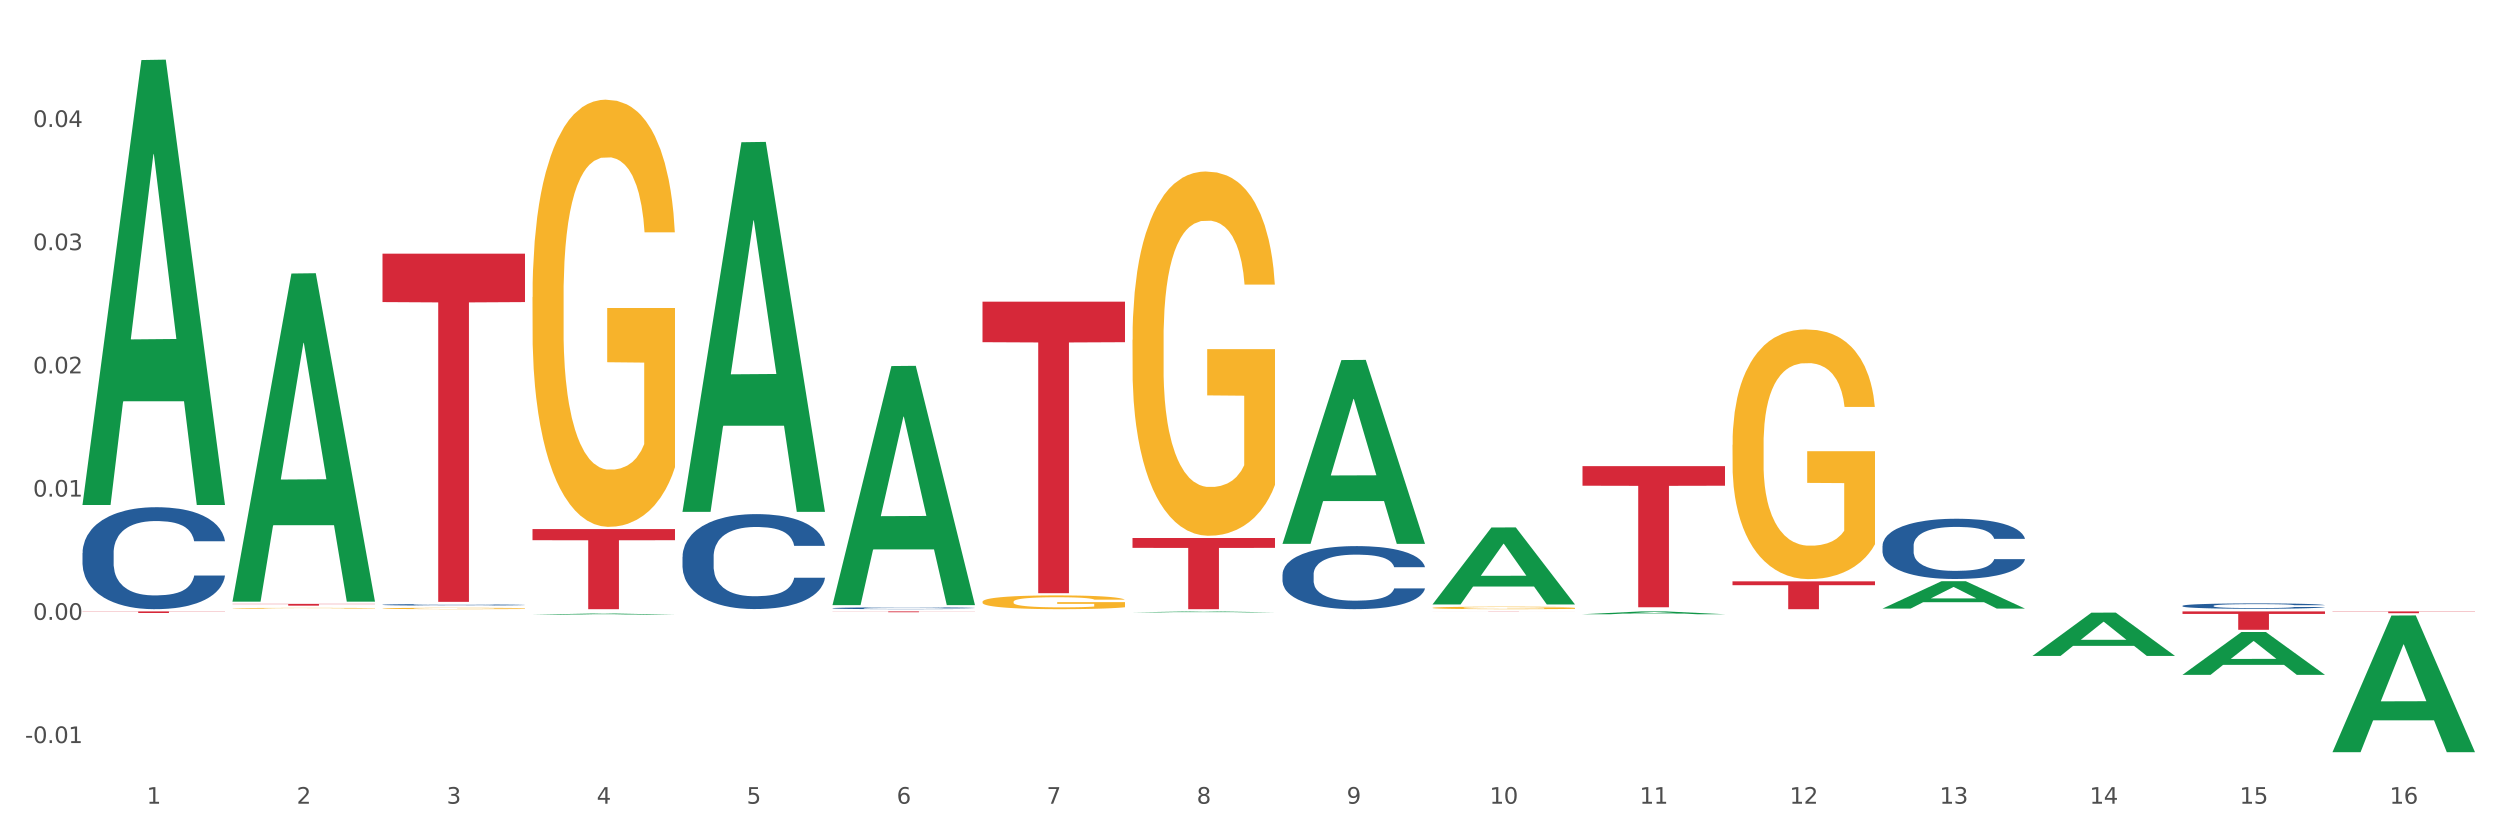 <?xml version="1.0" encoding="utf-8" standalone="no"?>
<!DOCTYPE svg PUBLIC "-//W3C//DTD SVG 1.1//EN"
  "http://www.w3.org/Graphics/SVG/1.1/DTD/svg11.dtd">
<svg xmlns:xlink="http://www.w3.org/1999/xlink" width="1080pt" height="360pt" viewBox="0 0 1080 360" xmlns="http://www.w3.org/2000/svg" version="1.1">
 <rect x="0" y="0" width="1080" height="360" fill="#333333" stroke="none"/>
 <defs>
  <style type="text/css">*{stroke-linejoin: round; stroke-linecap: butt}</style>
 </defs>
 <g id="figure_1">
  <g id="patch_1">
   <path d="M 0 360 
L 1080 360 
L 1080 0 
L 0 0 
z
" style="fill: #ffffff; stroke: #ffffff; stroke-linejoin: miter"/>
  </g>
  <g id="axes_1">
   <g id="matplotlib.axis_1">
    <g id="xtick_1">
     <g id="text_1">
      <!-- 1 -->
      <g style="fill: #4d4d4d" transform="translate(63.365 347.204) scale(0.096 -0.096)">
       <defs>
        <path id="DejaVuSans-31" d="M 794 531 
L 1825 531 
L 1825 4091 
L 703 3866 
L 703 4441 
L 1819 4666 
L 2450 4666 
L 2450 531 
L 3481 531 
L 3481 0 
L 794 0 
L 794 531 
z
" transform="scale(0.016)"/>
       </defs>
       <use xlink:href="#DejaVuSans-31"/>
      </g>
     </g>
    </g>
    <g id="xtick_2">
     <g id="text_2">
      <!-- 2 -->
      <g style="fill: #4d4d4d" transform="translate(128.165 347.204) scale(0.096 -0.096)">
       <defs>
        <path id="DejaVuSans-32" d="M 1228 531 
L 3431 531 
L 3431 0 
L 469 0 
L 469 531 
Q 828 903 1448 1529 
Q 2069 2156 2228 2338 
Q 2531 2678 2651 2914 
Q 2772 3150 2772 3378 
Q 2772 3750 2511 3984 
Q 2250 4219 1831 4219 
Q 1534 4219 1204 4116 
Q 875 4013 500 3803 
L 500 4441 
Q 881 4594 1212 4672 
Q 1544 4750 1819 4750 
Q 2544 4750 2975 4387 
Q 3406 4025 3406 3419 
Q 3406 3131 3298 2873 
Q 3191 2616 2906 2266 
Q 2828 2175 2409 1742 
Q 1991 1309 1228 531 
z
" transform="scale(0.016)"/>
       </defs>
       <use xlink:href="#DejaVuSans-32"/>
      </g>
     </g>
    </g>
    <g id="xtick_3">
     <g id="text_3">
      <!-- 3 -->
      <g style="fill: #4d4d4d" transform="translate(192.965 347.204) scale(0.096 -0.096)">
       <defs>
        <path id="DejaVuSans-33" d="M 2597 2516 
Q 3050 2419 3304 2112 
Q 3559 1806 3559 1356 
Q 3559 666 3084 287 
Q 2609 -91 1734 -91 
Q 1441 -91 1130 -33 
Q 819 25 488 141 
L 488 750 
Q 750 597 1062 519 
Q 1375 441 1716 441 
Q 2309 441 2620 675 
Q 2931 909 2931 1356 
Q 2931 1769 2642 2001 
Q 2353 2234 1838 2234 
L 1294 2234 
L 1294 2753 
L 1863 2753 
Q 2328 2753 2575 2939 
Q 2822 3125 2822 3475 
Q 2822 3834 2567 4026 
Q 2313 4219 1838 4219 
Q 1578 4219 1281 4162 
Q 984 4106 628 3988 
L 628 4550 
Q 988 4650 1302 4700 
Q 1616 4750 1894 4750 
Q 2613 4750 3031 4423 
Q 3450 4097 3450 3541 
Q 3450 3153 3228 2886 
Q 3006 2619 2597 2516 
z
" transform="scale(0.016)"/>
       </defs>
       <use xlink:href="#DejaVuSans-33"/>
      </g>
     </g>
    </g>
    <g id="xtick_4">
     <g id="text_4">
      <!-- 4 -->
      <g style="fill: #4d4d4d" transform="translate(257.765 347.204) scale(0.096 -0.096)">
       <defs>
        <path id="DejaVuSans-34" d="M 2419 4116 
L 825 1625 
L 2419 1625 
L 2419 4116 
z
M 2253 4666 
L 3047 4666 
L 3047 1625 
L 3713 1625 
L 3713 1100 
L 3047 1100 
L 3047 0 
L 2419 0 
L 2419 1100 
L 313 1100 
L 313 1709 
L 2253 4666 
z
" transform="scale(0.016)"/>
       </defs>
       <use xlink:href="#DejaVuSans-34"/>
      </g>
     </g>
    </g>
    <g id="xtick_5">
     <g id="text_5">
      <!-- 5 -->
      <g style="fill: #4d4d4d" transform="translate(322.565 347.204) scale(0.096 -0.096)">
       <defs>
        <path id="DejaVuSans-35" d="M 691 4666 
L 3169 4666 
L 3169 4134 
L 1269 4134 
L 1269 2991 
Q 1406 3038 1543 3061 
Q 1681 3084 1819 3084 
Q 2600 3084 3056 2656 
Q 3513 2228 3513 1497 
Q 3513 744 3044 326 
Q 2575 -91 1722 -91 
Q 1428 -91 1123 -41 
Q 819 9 494 109 
L 494 744 
Q 775 591 1075 516 
Q 1375 441 1709 441 
Q 2250 441 2565 725 
Q 2881 1009 2881 1497 
Q 2881 1984 2565 2268 
Q 2250 2553 1709 2553 
Q 1456 2553 1204 2497 
Q 953 2441 691 2322 
L 691 4666 
z
" transform="scale(0.016)"/>
       </defs>
       <use xlink:href="#DejaVuSans-35"/>
      </g>
     </g>
    </g>
    <g id="xtick_6">
     <g id="text_6">
      <!-- 6 -->
      <g style="fill: #4d4d4d" transform="translate(387.365 347.204) scale(0.096 -0.096)">
       <defs>
        <path id="DejaVuSans-36" d="M 2113 2584 
Q 1688 2584 1439 2293 
Q 1191 2003 1191 1497 
Q 1191 994 1439 701 
Q 1688 409 2113 409 
Q 2538 409 2786 701 
Q 3034 994 3034 1497 
Q 3034 2003 2786 2293 
Q 2538 2584 2113 2584 
z
M 3366 4563 
L 3366 3988 
Q 3128 4100 2886 4159 
Q 2644 4219 2406 4219 
Q 1781 4219 1451 3797 
Q 1122 3375 1075 2522 
Q 1259 2794 1537 2939 
Q 1816 3084 2150 3084 
Q 2853 3084 3261 2657 
Q 3669 2231 3669 1497 
Q 3669 778 3244 343 
Q 2819 -91 2113 -91 
Q 1303 -91 875 529 
Q 447 1150 447 2328 
Q 447 3434 972 4092 
Q 1497 4750 2381 4750 
Q 2619 4750 2861 4703 
Q 3103 4656 3366 4563 
z
" transform="scale(0.016)"/>
       </defs>
       <use xlink:href="#DejaVuSans-36"/>
      </g>
     </g>
    </g>
    <g id="xtick_7">
     <g id="text_7">
      <!-- 7 -->
      <g style="fill: #4d4d4d" transform="translate(452.165 347.204) scale(0.096 -0.096)">
       <defs>
        <path id="DejaVuSans-37" d="M 525 4666 
L 3525 4666 
L 3525 4397 
L 1831 0 
L 1172 0 
L 2766 4134 
L 525 4134 
L 525 4666 
z
" transform="scale(0.016)"/>
       </defs>
       <use xlink:href="#DejaVuSans-37"/>
      </g>
     </g>
    </g>
    <g id="xtick_8">
     <g id="text_8">
      <!-- 8 -->
      <g style="fill: #4d4d4d" transform="translate(516.965 347.204) scale(0.096 -0.096)">
       <defs>
        <path id="DejaVuSans-38" d="M 2034 2216 
Q 1584 2216 1326 1975 
Q 1069 1734 1069 1313 
Q 1069 891 1326 650 
Q 1584 409 2034 409 
Q 2484 409 2743 651 
Q 3003 894 3003 1313 
Q 3003 1734 2745 1975 
Q 2488 2216 2034 2216 
z
M 1403 2484 
Q 997 2584 770 2862 
Q 544 3141 544 3541 
Q 544 4100 942 4425 
Q 1341 4750 2034 4750 
Q 2731 4750 3128 4425 
Q 3525 4100 3525 3541 
Q 3525 3141 3298 2862 
Q 3072 2584 2669 2484 
Q 3125 2378 3379 2068 
Q 3634 1759 3634 1313 
Q 3634 634 3220 271 
Q 2806 -91 2034 -91 
Q 1263 -91 848 271 
Q 434 634 434 1313 
Q 434 1759 690 2068 
Q 947 2378 1403 2484 
z
M 1172 3481 
Q 1172 3119 1398 2916 
Q 1625 2713 2034 2713 
Q 2441 2713 2670 2916 
Q 2900 3119 2900 3481 
Q 2900 3844 2670 4047 
Q 2441 4250 2034 4250 
Q 1625 4250 1398 4047 
Q 1172 3844 1172 3481 
z
" transform="scale(0.016)"/>
       </defs>
       <use xlink:href="#DejaVuSans-38"/>
      </g>
     </g>
    </g>
    <g id="xtick_9">
     <g id="text_9">
      <!-- 9 -->
      <g style="fill: #4d4d4d" transform="translate(581.765 347.204) scale(0.096 -0.096)">
       <defs>
        <path id="DejaVuSans-39" d="M 703 97 
L 703 672 
Q 941 559 1184 500 
Q 1428 441 1663 441 
Q 2288 441 2617 861 
Q 2947 1281 2994 2138 
Q 2813 1869 2534 1725 
Q 2256 1581 1919 1581 
Q 1219 1581 811 2004 
Q 403 2428 403 3163 
Q 403 3881 828 4315 
Q 1253 4750 1959 4750 
Q 2769 4750 3195 4129 
Q 3622 3509 3622 2328 
Q 3622 1225 3098 567 
Q 2575 -91 1691 -91 
Q 1453 -91 1209 -44 
Q 966 3 703 97 
z
M 1959 2075 
Q 2384 2075 2632 2365 
Q 2881 2656 2881 3163 
Q 2881 3666 2632 3958 
Q 2384 4250 1959 4250 
Q 1534 4250 1286 3958 
Q 1038 3666 1038 3163 
Q 1038 2656 1286 2365 
Q 1534 2075 1959 2075 
z
" transform="scale(0.016)"/>
       </defs>
       <use xlink:href="#DejaVuSans-39"/>
      </g>
     </g>
    </g>
    <g id="xtick_10">
     <g id="text_10">
      <!-- 10 -->
      <g style="fill: #4d4d4d" transform="translate(643.511 347.204) scale(0.096 -0.096)">
       <defs>
        <path id="DejaVuSans-30" d="M 2034 4250 
Q 1547 4250 1301 3770 
Q 1056 3291 1056 2328 
Q 1056 1369 1301 889 
Q 1547 409 2034 409 
Q 2525 409 2770 889 
Q 3016 1369 3016 2328 
Q 3016 3291 2770 3770 
Q 2525 4250 2034 4250 
z
M 2034 4750 
Q 2819 4750 3233 4129 
Q 3647 3509 3647 2328 
Q 3647 1150 3233 529 
Q 2819 -91 2034 -91 
Q 1250 -91 836 529 
Q 422 1150 422 2328 
Q 422 3509 836 4129 
Q 1250 4750 2034 4750 
z
" transform="scale(0.016)"/>
       </defs>
       <use xlink:href="#DejaVuSans-31"/>
       <use xlink:href="#DejaVuSans-30" transform="translate(63.623 0)"/>
      </g>
     </g>
    </g>
    <g id="xtick_11">
     <g id="text_11">
      <!-- 11 -->
      <g style="fill: #4d4d4d" transform="translate(708.311 347.204) scale(0.096 -0.096)">
       <use xlink:href="#DejaVuSans-31"/>
       <use xlink:href="#DejaVuSans-31" transform="translate(63.623 0)"/>
      </g>
     </g>
    </g>
    <g id="xtick_12">
     <g id="text_12">
      <!-- 12 -->
      <g style="fill: #4d4d4d" transform="translate(773.112 347.204) scale(0.096 -0.096)">
       <use xlink:href="#DejaVuSans-31"/>
       <use xlink:href="#DejaVuSans-32" transform="translate(63.623 0)"/>
      </g>
     </g>
    </g>
    <g id="xtick_13">
     <g id="text_13">
      <!-- 13 -->
      <g style="fill: #4d4d4d" transform="translate(837.912 347.204) scale(0.096 -0.096)">
       <use xlink:href="#DejaVuSans-31"/>
       <use xlink:href="#DejaVuSans-33" transform="translate(63.623 0)"/>
      </g>
     </g>
    </g>
    <g id="xtick_14">
     <g id="text_14">
      <!-- 14 -->
      <g style="fill: #4d4d4d" transform="translate(902.712 347.204) scale(0.096 -0.096)">
       <use xlink:href="#DejaVuSans-31"/>
       <use xlink:href="#DejaVuSans-34" transform="translate(63.623 0)"/>
      </g>
     </g>
    </g>
    <g id="xtick_15">
     <g id="text_15">
      <!-- 15 -->
      <g style="fill: #4d4d4d" transform="translate(967.512 347.204) scale(0.096 -0.096)">
       <use xlink:href="#DejaVuSans-31"/>
       <use xlink:href="#DejaVuSans-35" transform="translate(63.623 0)"/>
      </g>
     </g>
    </g>
    <g id="xtick_16">
     <g id="text_16">
      <!-- 16 -->
      <g style="fill: #4d4d4d" transform="translate(1032.312 347.204) scale(0.096 -0.096)">
       <use xlink:href="#DejaVuSans-31"/>
       <use xlink:href="#DejaVuSans-36" transform="translate(63.623 0)"/>
      </g>
     </g>
    </g>
    <g id="xtick_17"/>
    <g id="xtick_18"/>
    <g id="xtick_19"/>
    <g id="xtick_20"/>
    <g id="xtick_21"/>
    <g id="xtick_22"/>
    <g id="xtick_23"/>
    <g id="xtick_24"/>
    <g id="xtick_25"/>
    <g id="xtick_26"/>
    <g id="xtick_27"/>
    <g id="xtick_28"/>
    <g id="xtick_29"/>
    <g id="xtick_30"/>
    <g id="xtick_31"/>
   </g>
   <g id="matplotlib.axis_2">
    <g id="ytick_1">
     <g id="text_17">
      <!-- -0.01 -->
      <g style="fill: #4d4d4d" transform="translate(10.8 320.999) scale(0.096 -0.096)">
       <defs>
        <path id="DejaVuSans-2d" d="M 313 2009 
L 1997 2009 
L 1997 1497 
L 313 1497 
L 313 2009 
z
" transform="scale(0.016)"/>
        <path id="DejaVuSans-2e" d="M 684 794 
L 1344 794 
L 1344 0 
L 684 0 
L 684 794 
z
" transform="scale(0.016)"/>
       </defs>
       <use xlink:href="#DejaVuSans-2d"/>
       <use xlink:href="#DejaVuSans-30" transform="translate(36.084 0)"/>
       <use xlink:href="#DejaVuSans-2e" transform="translate(99.707 0)"/>
       <use xlink:href="#DejaVuSans-30" transform="translate(131.494 0)"/>
       <use xlink:href="#DejaVuSans-31" transform="translate(195.117 0)"/>
      </g>
     </g>
    </g>
    <g id="ytick_2">
     <g id="text_18">
      <!-- 0.00 -->
      <g style="fill: #4d4d4d" transform="translate(14.264 267.769) scale(0.096 -0.096)">
       <use xlink:href="#DejaVuSans-30"/>
       <use xlink:href="#DejaVuSans-2e" transform="translate(63.623 0)"/>
       <use xlink:href="#DejaVuSans-30" transform="translate(95.41 0)"/>
       <use xlink:href="#DejaVuSans-30" transform="translate(159.033 0)"/>
      </g>
     </g>
    </g>
    <g id="ytick_3">
     <g id="text_19">
      <!-- 0.01 -->
      <g style="fill: #4d4d4d" transform="translate(14.264 214.538) scale(0.096 -0.096)">
       <use xlink:href="#DejaVuSans-30"/>
       <use xlink:href="#DejaVuSans-2e" transform="translate(63.623 0)"/>
       <use xlink:href="#DejaVuSans-30" transform="translate(95.41 0)"/>
       <use xlink:href="#DejaVuSans-31" transform="translate(159.033 0)"/>
      </g>
     </g>
    </g>
    <g id="ytick_4">
     <g id="text_20">
      <!-- 0.02 -->
      <g style="fill: #4d4d4d" transform="translate(14.264 161.307) scale(0.096 -0.096)">
       <use xlink:href="#DejaVuSans-30"/>
       <use xlink:href="#DejaVuSans-2e" transform="translate(63.623 0)"/>
       <use xlink:href="#DejaVuSans-30" transform="translate(95.41 0)"/>
       <use xlink:href="#DejaVuSans-32" transform="translate(159.033 0)"/>
      </g>
     </g>
    </g>
    <g id="ytick_5">
     <g id="text_21">
      <!-- 0.03 -->
      <g style="fill: #4d4d4d" transform="translate(14.264 108.077) scale(0.096 -0.096)">
       <use xlink:href="#DejaVuSans-30"/>
       <use xlink:href="#DejaVuSans-2e" transform="translate(63.623 0)"/>
       <use xlink:href="#DejaVuSans-30" transform="translate(95.41 0)"/>
       <use xlink:href="#DejaVuSans-33" transform="translate(159.033 0)"/>
      </g>
     </g>
    </g>
    <g id="ytick_6">
     <g id="text_22">
      <!-- 0.04 -->
      <g style="fill: #4d4d4d" transform="translate(14.264 54.846) scale(0.096 -0.096)">
       <use xlink:href="#DejaVuSans-30"/>
       <use xlink:href="#DejaVuSans-2e" transform="translate(63.623 0)"/>
       <use xlink:href="#DejaVuSans-30" transform="translate(95.41 0)"/>
       <use xlink:href="#DejaVuSans-34" transform="translate(159.033 0)"/>
      </g>
     </g>
    </g>
    <g id="ytick_7"/>
    <g id="ytick_8"/>
    <g id="ytick_9"/>
    <g id="ytick_10"/>
    <g id="ytick_11"/>
    <g id="ytick_12"/>
   </g>
   <g id="PolyCollection_1">
    <path d="M 35.639 217.797 
L 35.702 217.616 
L 61.088 25.94 
L 71.623 25.759 
L 97.199 218.158 
L 85.013 218.158 
L 79.492 173.355 
L 53.281 173.355 
L 53.091 174.078 
L 47.76 218.158 
L 35.639 218.158 
L 35.639 217.797 
L 56.582 146.618 
L 76.192 146.438 
L 66.482 66.768 
L 66.355 66.407 
L 66.228 66.949 
L 56.518 146.438 
L 56.582 146.618 
L 35.639 217.797 
z
" clip-path="url(#p11526da7c0)" style="fill: #109648"/>
    <path d="M 424.439 259.966 
L 424.512 259.961 
L 424.512 259.765 
L 424.657 259.596 
L 425.384 259.189 
L 426.474 258.852 
L 427.274 258.672 
L 428.073 258.525 
L 429.018 258.379 
L 430.181 258.226 
L 432.289 258.004 
L 433.597 257.889 
L 435.196 257.77 
L 438.103 257.596 
L 440.211 257.498 
L 442.391 257.416 
L 445.952 257.319 
L 448.278 257.275 
L 450.749 257.243 
L 453.729 257.221 
L 455.982 257.215 
L 460.925 257.232 
L 465.14 257.281 
L 467.175 257.319 
L 469.791 257.384 
L 471.172 257.427 
L 473.425 257.514 
L 475.751 257.628 
L 477.35 257.726 
L 479.749 257.911 
L 481.566 258.096 
L 483.237 258.324 
L 484.109 258.482 
L 484.764 258.629 
L 485.345 258.797 
L 485.926 259.064 
L 472.844 259.064 
L 472.335 258.873 
L 471.536 258.694 
L 470.373 258.52 
L 469.355 258.411 
L 467.611 258.275 
L 466.012 258.188 
L 464.34 258.123 
L 462.305 258.069 
L 460.706 258.042 
L 458.453 258.02 
L 454.02 258.025 
L 451.04 258.069 
L 449.005 258.123 
L 447.697 258.172 
L 446.534 258.226 
L 445.226 258.303 
L 443.699 258.417 
L 442.609 258.52 
L 441.519 258.651 
L 440.647 258.781 
L 439.847 258.933 
L 439.193 259.096 
L 438.684 259.265 
L 438.248 259.471 
L 437.885 259.814 
L 437.885 260.559 
L 438.03 260.727 
L 438.394 260.95 
L 438.83 261.119 
L 439.557 261.32 
L 440.211 261.456 
L 441.446 261.651 
L 442.827 261.814 
L 443.917 261.918 
L 445.008 262.005 
L 446.897 262.124 
L 449.005 262.222 
L 450.822 262.282 
L 453.293 262.336 
L 454.965 262.358 
L 456.418 262.369 
L 459.98 262.369 
L 462.523 262.353 
L 465.358 262.315 
L 467.538 262.266 
L 469.355 262.206 
L 471.39 262.108 
L 472.699 262.016 
L 472.699 260.879 
L 456.709 260.874 
L 456.709 260.118 
L 485.999 260.118 
L 485.999 262.336 
L 484.764 262.45 
L 483.383 262.554 
L 481.929 262.646 
L 479.749 262.76 
L 477.132 262.869 
L 474.806 262.945 
L 472.335 263.01 
L 469.428 263.07 
L 465.649 263.125 
L 463.323 263.146 
L 460.416 263.163 
L 457 263.168 
L 454.02 263.157 
L 451.113 263.13 
L 448.06 263.081 
L 445.08 263.01 
L 442.827 262.94 
L 440.574 262.853 
L 438.176 262.739 
L 436.286 262.63 
L 434.832 262.532 
L 433.233 262.407 
L 431.489 262.244 
L 430.181 262.097 
L 429.018 261.945 
L 427.782 261.749 
L 426.91 261.581 
L 426.038 261.369 
L 425.529 261.211 
L 424.948 260.966 
L 424.512 260.624 
L 424.439 259.966 
z
" clip-path="url(#p11526da7c0)" style="fill: #f7b32b"/>
    <path d="M 489.239 146.803 
L 489.312 146.659 
L 489.312 141.486 
L 489.457 137.03 
L 490.184 126.251 
L 491.274 117.341 
L 492.074 112.598 
L 492.873 108.717 
L 493.818 104.837 
L 494.981 100.813 
L 497.089 94.92 
L 498.397 91.902 
L 499.996 88.74 
L 502.903 84.141 
L 505.011 81.554 
L 507.191 79.399 
L 510.752 76.812 
L 513.078 75.662 
L 515.549 74.8 
L 518.529 74.225 
L 520.782 74.081 
L 525.725 74.512 
L 529.94 75.806 
L 531.975 76.812 
L 534.592 78.536 
L 535.972 79.686 
L 538.226 81.986 
L 540.551 85.004 
L 542.15 87.591 
L 544.549 92.477 
L 546.366 97.364 
L 548.037 103.4 
L 548.91 107.568 
L 549.564 111.448 
L 550.145 115.903 
L 550.727 122.946 
L 537.644 122.946 
L 537.135 117.915 
L 536.336 113.173 
L 535.173 108.574 
L 534.155 105.699 
L 532.411 102.106 
L 530.812 99.807 
L 529.141 98.082 
L 527.106 96.645 
L 525.507 95.926 
L 523.253 95.351 
L 518.82 95.495 
L 515.84 96.645 
L 513.805 98.082 
L 512.497 99.376 
L 511.334 100.813 
L 510.026 102.825 
L 508.499 105.843 
L 507.409 108.574 
L 506.319 112.023 
L 505.447 115.472 
L 504.647 119.496 
L 503.993 123.808 
L 503.484 128.263 
L 503.048 133.725 
L 502.685 142.779 
L 502.685 162.469 
L 502.83 166.924 
L 503.194 172.816 
L 503.63 177.272 
L 504.357 182.589 
L 505.011 186.182 
L 506.246 191.356 
L 507.627 195.668 
L 508.717 198.399 
L 509.808 200.698 
L 511.697 203.86 
L 513.805 206.447 
L 515.622 208.028 
L 518.093 209.465 
L 519.765 210.04 
L 521.218 210.327 
L 524.78 210.327 
L 527.324 209.896 
L 530.158 208.89 
L 532.338 207.597 
L 534.155 206.016 
L 536.191 203.429 
L 537.499 200.986 
L 537.499 170.948 
L 521.509 170.804 
L 521.509 150.827 
L 550.799 150.827 
L 550.799 209.465 
L 549.564 212.483 
L 548.183 215.214 
L 546.729 217.657 
L 544.549 220.675 
L 541.932 223.55 
L 539.607 225.562 
L 537.135 227.286 
L 534.228 228.867 
L 530.449 230.304 
L 528.123 230.879 
L 525.216 231.31 
L 521.8 231.454 
L 518.82 231.167 
L 515.913 230.448 
L 512.86 229.155 
L 509.88 227.286 
L 507.627 225.418 
L 505.374 223.118 
L 502.976 220.1 
L 501.086 217.226 
L 499.632 214.639 
L 498.033 211.333 
L 496.289 207.022 
L 494.981 203.141 
L 493.818 199.117 
L 492.582 193.943 
L 491.71 189.488 
L 490.838 183.883 
L 490.329 179.715 
L 489.748 173.248 
L 489.312 164.193 
L 489.239 146.803 
z
" clip-path="url(#p11526da7c0)" style="fill: #f7b32b"/>
    <path d="M 618.839 262.585 
L 618.912 262.584 
L 618.912 262.548 
L 619.057 262.517 
L 619.784 262.443 
L 620.874 262.382 
L 621.674 262.349 
L 622.473 262.322 
L 623.418 262.295 
L 624.581 262.268 
L 626.689 262.227 
L 627.997 262.206 
L 629.596 262.185 
L 632.503 262.153 
L 634.611 262.135 
L 636.791 262.12 
L 640.353 262.102 
L 642.678 262.094 
L 645.15 262.088 
L 648.129 262.085 
L 650.383 262.084 
L 655.325 262.087 
L 659.54 262.095 
L 661.575 262.102 
L 664.192 262.114 
L 665.573 262.122 
L 667.826 262.138 
L 670.152 262.159 
L 671.75 262.177 
L 674.149 262.21 
L 675.966 262.244 
L 677.638 262.286 
L 678.51 262.314 
L 679.164 262.341 
L 679.745 262.372 
L 680.327 262.42 
L 667.244 262.42 
L 666.736 262.386 
L 665.936 262.353 
L 664.773 262.321 
L 663.756 262.301 
L 662.011 262.277 
L 660.412 262.261 
L 658.741 262.249 
L 656.706 262.239 
L 655.107 262.234 
L 652.854 262.23 
L 648.42 262.231 
L 645.44 262.239 
L 643.405 262.249 
L 642.097 262.258 
L 640.934 262.268 
L 639.626 262.282 
L 638.1 262.302 
L 637.009 262.321 
L 635.919 262.345 
L 635.047 262.369 
L 634.248 262.397 
L 633.593 262.426 
L 633.085 262.457 
L 632.649 262.495 
L 632.285 262.557 
L 632.285 262.693 
L 632.431 262.723 
L 632.794 262.764 
L 633.23 262.795 
L 633.957 262.831 
L 634.611 262.856 
L 635.847 262.892 
L 637.227 262.921 
L 638.318 262.94 
L 639.408 262.956 
L 641.298 262.978 
L 643.405 262.996 
L 645.222 263.007 
L 647.693 263.017 
L 649.365 263.021 
L 650.819 263.022 
L 654.38 263.022 
L 656.924 263.02 
L 659.758 263.013 
L 661.939 263.004 
L 663.756 262.993 
L 665.791 262.975 
L 667.099 262.958 
L 667.099 262.751 
L 651.109 262.75 
L 651.109 262.612 
L 680.399 262.612 
L 680.399 263.017 
L 679.164 263.037 
L 677.783 263.056 
L 676.329 263.073 
L 674.149 263.094 
L 671.532 263.114 
L 669.207 263.127 
L 666.736 263.139 
L 663.828 263.15 
L 660.049 263.16 
L 657.723 263.164 
L 654.816 263.167 
L 651.4 263.168 
L 648.42 263.166 
L 645.513 263.161 
L 642.46 263.152 
L 639.481 263.139 
L 637.227 263.126 
L 634.974 263.111 
L 632.576 263.09 
L 630.686 263.07 
L 629.233 263.052 
L 627.634 263.029 
L 625.889 263 
L 624.581 262.973 
L 623.418 262.945 
L 622.183 262.91 
L 621.31 262.879 
L 620.438 262.84 
L 619.93 262.812 
L 619.348 262.767 
L 618.912 262.705 
L 618.839 262.585 
z
" clip-path="url(#p11526da7c0)" style="fill: #f7b32b"/>
    <path d="M 748.44 192.154 
L 748.512 192.055 
L 748.512 188.508 
L 748.658 185.454 
L 749.384 178.066 
L 750.475 171.957 
L 751.274 168.706 
L 752.074 166.046 
L 753.018 163.386 
L 754.181 160.628 
L 756.289 156.589 
L 757.597 154.52 
L 759.196 152.352 
L 762.103 149.2 
L 764.211 147.426 
L 766.392 145.949 
L 769.953 144.175 
L 772.279 143.387 
L 774.75 142.796 
L 777.73 142.402 
L 779.983 142.303 
L 784.925 142.599 
L 789.14 143.486 
L 791.175 144.175 
L 793.792 145.358 
L 795.173 146.146 
L 797.426 147.722 
L 799.752 149.791 
L 801.351 151.564 
L 803.749 154.914 
L 805.566 158.263 
L 807.238 162.401 
L 808.11 165.258 
L 808.764 167.918 
L 809.346 170.972 
L 809.927 175.8 
L 796.845 175.8 
L 796.336 172.352 
L 795.536 169.1 
L 794.373 165.948 
L 793.356 163.977 
L 791.612 161.515 
L 790.013 159.938 
L 788.341 158.756 
L 786.306 157.771 
L 784.707 157.278 
L 782.454 156.884 
L 778.02 156.983 
L 775.04 157.771 
L 773.005 158.756 
L 771.697 159.643 
L 770.534 160.628 
L 769.226 162.007 
L 767.7 164.076 
L 766.61 165.948 
L 765.519 168.312 
L 764.647 170.677 
L 763.848 173.435 
L 763.194 176.391 
L 762.685 179.445 
L 762.249 183.189 
L 761.885 189.395 
L 761.885 202.892 
L 762.031 205.946 
L 762.394 209.985 
L 762.83 213.039 
L 763.557 216.685 
L 764.211 219.148 
L 765.447 222.694 
L 766.828 225.65 
L 767.918 227.522 
L 769.008 229.098 
L 770.898 231.265 
L 773.005 233.039 
L 774.822 234.122 
L 777.294 235.108 
L 778.965 235.502 
L 780.419 235.699 
L 783.98 235.699 
L 786.524 235.403 
L 789.358 234.713 
L 791.539 233.827 
L 793.356 232.743 
L 795.391 230.97 
L 796.699 229.295 
L 796.699 208.705 
L 780.71 208.606 
L 780.71 194.912 
L 810 194.912 
L 810 235.108 
L 808.764 237.176 
L 807.383 239.048 
L 805.93 240.723 
L 803.749 242.792 
L 801.133 244.762 
L 798.807 246.142 
L 796.336 247.324 
L 793.429 248.407 
L 789.649 249.393 
L 787.323 249.787 
L 784.416 250.082 
L 781 250.181 
L 778.02 249.984 
L 775.113 249.491 
L 772.061 248.605 
L 769.081 247.324 
L 766.828 246.043 
L 764.575 244.467 
L 762.176 242.398 
L 760.286 240.428 
L 758.833 238.654 
L 757.234 236.388 
L 755.49 233.433 
L 754.181 230.773 
L 753.018 228.014 
L 751.783 224.468 
L 750.911 221.414 
L 750.038 217.571 
L 749.53 214.714 
L 748.948 210.281 
L 748.512 204.074 
L 748.44 192.154 
z
" clip-path="url(#p11526da7c0)" style="fill: #f7b32b"/>
    <path d="M 294.839 240.523 
L 294.912 240.485 
L 294.912 239.436 
L 295.13 238.013 
L 295.93 235.39 
L 296.949 233.404 
L 298.695 231.082 
L 299.641 230.108 
L 300.878 229.021 
L 303.425 227.26 
L 306.336 225.762 
L 308.373 224.937 
L 309.901 224.413 
L 313.321 223.476 
L 315.286 223.064 
L 317.324 222.727 
L 319.07 222.502 
L 321.981 222.24 
L 324.309 222.128 
L 327.001 222.09 
L 329.257 222.128 
L 332.241 222.277 
L 336.607 222.727 
L 338.28 222.989 
L 340.536 223.439 
L 342.864 224.038 
L 344.756 224.638 
L 346.939 225.499 
L 349.195 226.623 
L 351.378 228.047 
L 352.906 229.358 
L 354.143 230.744 
L 355.235 232.43 
L 356.035 234.266 
L 356.399 235.802 
L 343.083 235.802 
L 342.719 234.416 
L 341.991 232.917 
L 341.264 231.906 
L 340.463 231.082 
L 339.226 230.145 
L 338.135 229.546 
L 336.316 228.834 
L 334.642 228.384 
L 333.259 228.122 
L 331.586 227.897 
L 328.02 227.672 
L 325.473 227.672 
L 323.873 227.747 
L 321.908 227.935 
L 320.234 228.197 
L 318.27 228.646 
L 316.741 229.133 
L 315.213 229.77 
L 314.34 230.22 
L 313.03 231.044 
L 312.157 231.719 
L 310.993 232.88 
L 310.338 233.704 
L 309.174 235.84 
L 308.664 237.413 
L 308.446 238.5 
L 308.301 239.698 
L 308.301 245.543 
L 308.737 248.165 
L 309.101 249.289 
L 309.683 250.563 
L 310.775 252.212 
L 312.375 253.823 
L 314.049 254.984 
L 315.432 255.696 
L 316.741 256.22 
L 318.051 256.632 
L 319.652 257.007 
L 320.962 257.232 
L 322.927 257.457 
L 325.255 257.569 
L 327.074 257.569 
L 330.785 257.382 
L 332.459 257.194 
L 334.06 256.932 
L 335.806 256.52 
L 337.189 256.071 
L 337.989 255.733 
L 339.299 255.022 
L 340.318 254.272 
L 341.191 253.411 
L 341.773 252.661 
L 342.428 251.537 
L 342.937 250.264 
L 343.083 249.589 
L 356.399 249.589 
L 356.108 250.938 
L 355.599 252.249 
L 354.58 254.01 
L 353.779 255.022 
L 352.542 256.258 
L 351.233 257.307 
L 349.413 258.468 
L 347.74 259.33 
L 345.993 260.079 
L 344.102 260.754 
L 340.681 261.69 
L 339.444 261.952 
L 336.825 262.402 
L 334.787 262.664 
L 331.804 262.927 
L 328.748 263.076 
L 325.546 263.114 
L 322.708 263.039 
L 319.579 262.814 
L 317.615 262.589 
L 315.432 262.252 
L 312.885 261.728 
L 310.484 261.091 
L 308.228 260.341 
L 306.118 259.48 
L 304.153 258.506 
L 301.606 256.895 
L 299.714 255.321 
L 298.332 253.86 
L 297.386 252.624 
L 296.44 251.05 
L 295.93 249.964 
L 295.13 247.341 
L 294.839 244.906 
L 294.839 240.523 
z
" clip-path="url(#p11526da7c0)" style="fill: #255c99"/>
    <path d="M 100.439 262.781 
L 100.511 262.781 
L 100.511 262.769 
L 100.657 262.758 
L 101.383 262.732 
L 102.474 262.71 
L 103.273 262.699 
L 104.073 262.689 
L 105.017 262.68 
L 106.18 262.67 
L 108.288 262.656 
L 109.596 262.648 
L 111.195 262.641 
L 114.102 262.63 
L 116.21 262.623 
L 118.391 262.618 
L 121.952 262.612 
L 124.278 262.609 
L 126.749 262.607 
L 129.729 262.606 
L 131.982 262.605 
L 136.924 262.606 
L 141.139 262.609 
L 143.175 262.612 
L 145.791 262.616 
L 147.172 262.619 
L 149.425 262.624 
L 151.751 262.632 
L 153.35 262.638 
L 155.748 262.65 
L 157.565 262.662 
L 159.237 262.676 
L 160.109 262.686 
L 160.763 262.696 
L 161.345 262.707 
L 161.926 262.724 
L 148.844 262.724 
L 148.335 262.711 
L 147.535 262.7 
L 146.372 262.689 
L 145.355 262.682 
L 143.611 262.673 
L 142.012 262.668 
L 140.34 262.663 
L 138.305 262.66 
L 136.706 262.658 
L 134.453 262.657 
L 130.019 262.657 
L 127.04 262.66 
L 125.004 262.663 
L 123.696 262.666 
L 122.533 262.67 
L 121.225 262.675 
L 119.699 262.682 
L 118.609 262.689 
L 117.518 262.697 
L 116.646 262.706 
L 115.847 262.715 
L 115.193 262.726 
L 114.684 262.737 
L 114.248 262.75 
L 113.884 262.772 
L 113.884 262.819 
L 114.03 262.83 
L 114.393 262.845 
L 114.829 262.855 
L 115.556 262.868 
L 116.21 262.877 
L 117.446 262.889 
L 118.827 262.9 
L 119.917 262.907 
L 121.007 262.912 
L 122.897 262.92 
L 125.004 262.926 
L 126.821 262.93 
L 129.293 262.933 
L 130.964 262.935 
L 132.418 262.935 
L 135.979 262.935 
L 138.523 262.934 
L 141.358 262.932 
L 143.538 262.929 
L 145.355 262.925 
L 147.39 262.919 
L 148.698 262.913 
L 148.698 262.84 
L 132.709 262.84 
L 132.709 262.791 
L 161.999 262.791 
L 161.999 262.933 
L 160.763 262.941 
L 159.382 262.947 
L 157.929 262.953 
L 155.748 262.961 
L 153.132 262.968 
L 150.806 262.972 
L 148.335 262.977 
L 145.428 262.98 
L 141.648 262.984 
L 139.322 262.985 
L 136.415 262.986 
L 132.999 262.987 
L 130.019 262.986 
L 127.112 262.984 
L 124.06 262.981 
L 121.08 262.977 
L 118.827 262.972 
L 116.574 262.966 
L 114.175 262.959 
L 112.285 262.952 
L 110.832 262.946 
L 109.233 262.938 
L 107.489 262.927 
L 106.18 262.918 
L 105.017 262.908 
L 103.782 262.896 
L 102.91 262.885 
L 102.038 262.871 
L 101.529 262.861 
L 100.947 262.846 
L 100.511 262.824 
L 100.439 262.781 
z
" clip-path="url(#p11526da7c0)" style="fill: #f7b32b"/>
    <path d="M 1007.64 264.122 
L 1069.2 264.122 
L 1069.2 264.23 
L 1044.984 264.231 
L 1044.984 264.905 
L 1031.71 264.905 
L 1031.71 264.231 
L 1007.64 264.23 
L 1007.64 264.122 
L 1007.64 264.122 
z
" clip-path="url(#p11526da7c0)" style="fill: #d62839"/>
    <path d="M 942.84 264.122 
L 1004.4 264.122 
L 1004.4 265.225 
L 980.184 265.233 
L 980.184 272.065 
L 966.91 272.065 
L 966.91 265.233 
L 942.84 265.225 
L 942.84 264.129 
L 942.84 264.122 
z
" clip-path="url(#p11526da7c0)" style="fill: #d62839"/>
    <path d="M 748.44 251.134 
L 810 251.134 
L 810 252.807 
L 785.784 252.818 
L 785.784 263.168 
L 772.509 263.168 
L 772.509 252.818 
L 748.44 252.807 
L 748.44 251.146 
L 748.44 251.134 
z
" clip-path="url(#p11526da7c0)" style="fill: #d62839"/>
    <path d="M 683.639 201.357 
L 745.2 201.357 
L 745.2 209.832 
L 720.984 209.89 
L 720.984 262.344 
L 707.709 262.344 
L 707.709 209.89 
L 683.639 209.832 
L 683.639 201.415 
L 683.639 201.357 
z
" clip-path="url(#p11526da7c0)" style="fill: #d62839"/>
    <path d="M 618.839 264.122 
L 680.399 264.122 
L 680.399 264.132 
L 656.184 264.132 
L 656.184 264.197 
L 642.909 264.197 
L 642.909 264.132 
L 618.839 264.132 
L 618.839 264.122 
L 618.839 264.122 
z
" clip-path="url(#p11526da7c0)" style="fill: #d62839"/>
    <path d="M 489.239 232.408 
L 550.799 232.408 
L 550.799 236.682 
L 526.584 236.711 
L 526.584 263.168 
L 513.309 263.168 
L 513.309 236.711 
L 489.239 236.682 
L 489.239 232.436 
L 489.239 232.408 
z
" clip-path="url(#p11526da7c0)" style="fill: #d62839"/>
    <path d="M 424.439 130.321 
L 485.999 130.321 
L 485.999 147.823 
L 461.784 147.941 
L 461.784 256.262 
L 448.509 256.262 
L 448.509 147.941 
L 424.439 147.823 
L 424.439 130.439 
L 424.439 130.321 
z
" clip-path="url(#p11526da7c0)" style="fill: #d62839"/>
    <path d="M 359.639 264.122 
L 421.199 264.122 
L 421.199 264.173 
L 396.983 264.173 
L 396.983 264.489 
L 383.709 264.489 
L 383.709 264.173 
L 359.639 264.173 
L 359.639 264.122 
L 359.639 264.122 
z
" clip-path="url(#p11526da7c0)" style="fill: #d62839"/>
    <path d="M 230.039 228.56 
L 291.599 228.56 
L 291.599 233.369 
L 267.383 233.402 
L 267.383 263.168 
L 254.108 263.168 
L 254.108 233.402 
L 230.039 233.369 
L 230.039 228.592 
L 230.039 228.56 
z
" clip-path="url(#p11526da7c0)" style="fill: #d62839"/>
    <path d="M 165.239 109.595 
L 226.799 109.595 
L 226.799 130.497 
L 202.583 130.638 
L 202.583 260.001 
L 189.308 260.001 
L 189.308 130.638 
L 165.239 130.497 
L 165.239 109.737 
L 165.239 109.595 
z
" clip-path="url(#p11526da7c0)" style="fill: #d62839"/>
    <path d="M 100.439 260.88 
L 161.999 260.88 
L 161.999 260.987 
L 137.783 260.988 
L 137.783 261.652 
L 124.508 261.652 
L 124.508 260.988 
L 100.439 260.987 
L 100.439 260.881 
L 100.439 260.88 
z
" clip-path="url(#p11526da7c0)" style="fill: #d62839"/>
    <path d="M 35.639 264.122 
L 97.199 264.122 
L 97.199 264.218 
L 72.983 264.219 
L 72.983 264.815 
L 59.708 264.815 
L 59.708 264.219 
L 35.639 264.218 
L 35.639 264.122 
L 35.639 264.122 
z
" clip-path="url(#p11526da7c0)" style="fill: #d62839"/>
    <path d="M 35.639 238.907 
L 35.711 238.867 
L 35.711 237.74 
L 35.93 236.211 
L 36.73 233.395 
L 37.749 231.262 
L 39.495 228.768 
L 40.441 227.722 
L 41.678 226.555 
L 44.225 224.664 
L 47.136 223.055 
L 49.173 222.169 
L 50.701 221.606 
L 54.121 220.6 
L 56.086 220.158 
L 58.123 219.796 
L 59.87 219.554 
L 62.78 219.273 
L 65.109 219.152 
L 67.801 219.112 
L 70.057 219.152 
L 73.04 219.313 
L 77.406 219.796 
L 79.08 220.077 
L 81.336 220.56 
L 83.664 221.204 
L 85.556 221.848 
L 87.739 222.773 
L 89.995 223.98 
L 92.178 225.509 
L 93.706 226.917 
L 94.943 228.406 
L 96.034 230.216 
L 96.835 232.188 
L 97.199 233.837 
L 83.882 233.837 
L 83.519 232.349 
L 82.791 230.739 
L 82.063 229.653 
L 81.263 228.768 
L 80.026 227.762 
L 78.934 227.118 
L 77.115 226.354 
L 75.442 225.871 
L 74.059 225.589 
L 72.385 225.348 
L 68.82 225.107 
L 66.273 225.107 
L 64.672 225.187 
L 62.707 225.388 
L 61.034 225.67 
L 59.069 226.153 
L 57.541 226.676 
L 56.013 227.36 
L 55.14 227.842 
L 53.83 228.728 
L 52.957 229.452 
L 51.793 230.699 
L 51.138 231.584 
L 49.973 233.878 
L 49.464 235.567 
L 49.246 236.734 
L 49.1 238.022 
L 49.1 244.298 
L 49.537 247.115 
L 49.901 248.322 
L 50.483 249.69 
L 51.574 251.46 
L 53.175 253.19 
L 54.849 254.437 
L 56.231 255.202 
L 57.541 255.765 
L 58.851 256.208 
L 60.452 256.61 
L 61.762 256.851 
L 63.726 257.093 
L 66.055 257.213 
L 67.874 257.213 
L 71.585 257.012 
L 73.259 256.811 
L 74.859 256.529 
L 76.606 256.087 
L 77.988 255.604 
L 78.789 255.242 
L 80.099 254.477 
L 81.117 253.673 
L 81.99 252.747 
L 82.573 251.943 
L 83.228 250.736 
L 83.737 249.368 
L 83.882 248.644 
L 97.199 248.644 
L 96.908 250.092 
L 96.398 251.5 
L 95.379 253.391 
L 94.579 254.477 
L 93.342 255.805 
L 92.032 256.932 
L 90.213 258.179 
L 88.539 259.104 
L 86.793 259.909 
L 84.901 260.633 
L 81.481 261.639 
L 80.244 261.921 
L 77.625 262.404 
L 75.587 262.685 
L 72.604 262.967 
L 69.547 263.128 
L 66.346 263.168 
L 63.508 263.088 
L 60.379 262.846 
L 58.414 262.605 
L 56.231 262.243 
L 53.684 261.679 
L 51.283 260.995 
L 49.027 260.191 
L 46.917 259.265 
L 44.953 258.219 
L 42.406 256.489 
L 40.514 254.799 
L 39.131 253.23 
L 38.185 251.903 
L 37.239 250.213 
L 36.73 249.046 
L 35.93 246.229 
L 35.639 243.614 
L 35.639 238.907 
z
" clip-path="url(#p11526da7c0)" style="fill: #255c99"/>
    <path d="M 942.84 261.716 
L 942.913 261.713 
L 942.913 261.654 
L 943.131 261.573 
L 943.931 261.425 
L 944.95 261.312 
L 946.696 261.18 
L 947.642 261.125 
L 948.879 261.063 
L 951.426 260.964 
L 954.337 260.879 
L 956.374 260.832 
L 957.902 260.802 
L 961.322 260.749 
L 963.287 260.726 
L 965.325 260.706 
L 967.071 260.694 
L 969.982 260.679 
L 972.31 260.672 
L 975.002 260.67 
L 977.258 260.672 
L 980.242 260.681 
L 984.608 260.706 
L 986.281 260.721 
L 988.537 260.747 
L 990.865 260.781 
L 992.757 260.815 
L 994.94 260.864 
L 997.196 260.927 
L 999.379 261.008 
L 1000.907 261.082 
L 1002.144 261.161 
L 1003.236 261.257 
L 1004.036 261.361 
L 1004.4 261.448 
L 991.084 261.448 
L 990.72 261.369 
L 989.992 261.284 
L 989.265 261.227 
L 988.464 261.18 
L 987.227 261.127 
L 986.136 261.093 
L 984.316 261.053 
L 982.643 261.027 
L 981.26 261.012 
L 979.587 261 
L 976.021 260.987 
L 973.474 260.987 
L 971.873 260.991 
L 969.909 261.002 
L 968.235 261.017 
L 966.27 261.042 
L 964.742 261.07 
L 963.214 261.106 
L 962.341 261.131 
L 961.031 261.178 
L 960.158 261.216 
L 958.994 261.282 
L 958.339 261.329 
L 957.175 261.45 
L 956.665 261.539 
L 956.447 261.601 
L 956.302 261.669 
L 956.302 262 
L 956.738 262.149 
L 957.102 262.213 
L 957.684 262.285 
L 958.776 262.378 
L 960.376 262.47 
L 962.05 262.536 
L 963.433 262.576 
L 964.742 262.606 
L 966.052 262.629 
L 967.653 262.65 
L 968.963 262.663 
L 970.928 262.676 
L 973.256 262.682 
L 975.075 262.682 
L 978.786 262.672 
L 980.46 262.661 
L 982.061 262.646 
L 983.807 262.623 
L 985.19 262.597 
L 985.99 262.578 
L 987.3 262.538 
L 988.319 262.495 
L 989.192 262.446 
L 989.774 262.404 
L 990.429 262.34 
L 990.938 262.268 
L 991.084 262.23 
L 1004.4 262.23 
L 1004.109 262.306 
L 1003.599 262.381 
L 1002.581 262.48 
L 1001.78 262.538 
L 1000.543 262.608 
L 999.234 262.667 
L 997.414 262.733 
L 995.741 262.782 
L 993.994 262.825 
L 992.102 262.863 
L 988.682 262.916 
L 987.445 262.931 
L 984.826 262.956 
L 982.788 262.971 
L 979.805 262.986 
L 976.749 262.994 
L 973.547 262.997 
L 970.709 262.992 
L 967.58 262.98 
L 965.616 262.967 
L 963.433 262.948 
L 960.886 262.918 
L 958.485 262.882 
L 956.229 262.839 
L 954.119 262.791 
L 952.154 262.735 
L 949.607 262.644 
L 947.715 262.555 
L 946.333 262.472 
L 945.387 262.402 
L 944.441 262.313 
L 943.931 262.251 
L 943.131 262.102 
L 942.84 261.964 
L 942.84 261.716 
z
" clip-path="url(#p11526da7c0)" style="fill: #255c99"/>
    <path d="M 813.24 235.793 
L 813.312 235.769 
L 813.312 235.104 
L 813.531 234.2 
L 814.331 232.536 
L 815.35 231.276 
L 817.096 229.803 
L 818.042 229.184 
L 819.279 228.495 
L 821.826 227.378 
L 824.737 226.427 
L 826.774 225.904 
L 828.302 225.571 
L 831.722 224.977 
L 833.687 224.715 
L 835.724 224.501 
L 837.471 224.359 
L 840.381 224.192 
L 842.71 224.121 
L 845.402 224.097 
L 847.658 224.121 
L 850.641 224.216 
L 855.007 224.501 
L 856.681 224.668 
L 858.937 224.953 
L 861.265 225.333 
L 863.157 225.714 
L 865.34 226.26 
L 867.596 226.974 
L 869.779 227.877 
L 871.307 228.709 
L 872.544 229.589 
L 873.635 230.658 
L 874.436 231.823 
L 874.8 232.798 
L 861.484 232.798 
L 861.12 231.918 
L 860.392 230.967 
L 859.664 230.326 
L 858.864 229.803 
L 857.627 229.208 
L 856.535 228.828 
L 854.716 228.376 
L 853.043 228.091 
L 851.66 227.924 
L 849.986 227.782 
L 846.421 227.639 
L 843.874 227.639 
L 842.273 227.687 
L 840.309 227.806 
L 838.635 227.972 
L 836.67 228.257 
L 835.142 228.566 
L 833.614 228.97 
L 832.741 229.256 
L 831.431 229.779 
L 830.558 230.207 
L 829.394 230.944 
L 828.739 231.467 
L 827.575 232.822 
L 827.065 233.82 
L 826.847 234.509 
L 826.701 235.27 
L 826.701 238.979 
L 827.138 240.643 
L 827.502 241.356 
L 828.084 242.164 
L 829.175 243.21 
L 830.776 244.232 
L 832.45 244.969 
L 833.832 245.421 
L 835.142 245.754 
L 836.452 246.015 
L 838.053 246.253 
L 839.363 246.396 
L 841.327 246.538 
L 843.656 246.61 
L 845.475 246.61 
L 849.186 246.491 
L 850.86 246.372 
L 852.461 246.206 
L 854.207 245.944 
L 855.589 245.659 
L 856.39 245.445 
L 857.7 244.993 
L 858.718 244.518 
L 859.592 243.971 
L 860.174 243.495 
L 860.829 242.782 
L 861.338 241.974 
L 861.484 241.546 
L 874.8 241.546 
L 874.509 242.402 
L 873.999 243.234 
L 872.981 244.351 
L 872.18 244.993 
L 870.943 245.778 
L 869.633 246.443 
L 867.814 247.18 
L 866.141 247.727 
L 864.394 248.202 
L 862.502 248.63 
L 859.082 249.225 
L 857.845 249.391 
L 855.226 249.676 
L 853.188 249.843 
L 850.205 250.009 
L 847.149 250.104 
L 843.947 250.128 
L 841.109 250.08 
L 837.98 249.938 
L 836.015 249.795 
L 833.832 249.581 
L 831.286 249.248 
L 828.884 248.844 
L 826.629 248.369 
L 824.518 247.822 
L 822.554 247.204 
L 820.007 246.182 
L 818.115 245.183 
L 816.732 244.256 
L 815.786 243.472 
L 814.84 242.473 
L 814.331 241.784 
L 813.531 240.12 
L 813.24 238.575 
L 813.24 235.793 
z
" clip-path="url(#p11526da7c0)" style="fill: #255c99"/>
    <path d="M 554.039 248.158 
L 554.112 248.133 
L 554.112 247.436 
L 554.33 246.49 
L 555.131 244.748 
L 556.149 243.429 
L 557.896 241.885 
L 558.842 241.238 
L 560.079 240.516 
L 562.626 239.346 
L 565.536 238.351 
L 567.574 237.803 
L 569.102 237.454 
L 572.522 236.832 
L 574.487 236.558 
L 576.524 236.334 
L 578.27 236.185 
L 581.181 236.011 
L 583.51 235.936 
L 586.202 235.911 
L 588.458 235.936 
L 591.441 236.036 
L 595.807 236.334 
L 597.481 236.509 
L 599.736 236.807 
L 602.065 237.206 
L 603.957 237.604 
L 606.14 238.176 
L 608.396 238.923 
L 610.578 239.869 
L 612.107 240.74 
L 613.344 241.661 
L 614.435 242.781 
L 615.236 244.001 
L 615.599 245.022 
L 602.283 245.022 
L 601.919 244.101 
L 601.192 243.105 
L 600.464 242.433 
L 599.664 241.885 
L 598.427 241.263 
L 597.335 240.865 
L 595.516 240.392 
L 593.842 240.093 
L 592.46 239.919 
L 590.786 239.769 
L 587.221 239.62 
L 584.674 239.62 
L 583.073 239.67 
L 581.108 239.794 
L 579.435 239.969 
L 577.47 240.267 
L 575.942 240.591 
L 574.414 241.014 
L 573.541 241.313 
L 572.231 241.86 
L 571.358 242.308 
L 570.193 243.08 
L 569.538 243.628 
L 568.374 245.047 
L 567.865 246.092 
L 567.647 246.814 
L 567.501 247.61 
L 567.501 251.494 
L 567.938 253.236 
L 568.301 253.983 
L 568.884 254.829 
L 569.975 255.924 
L 571.576 256.995 
L 573.249 257.766 
L 574.632 258.239 
L 575.942 258.588 
L 577.252 258.862 
L 578.852 259.111 
L 580.162 259.26 
L 582.127 259.409 
L 584.455 259.484 
L 586.275 259.484 
L 589.986 259.36 
L 591.659 259.235 
L 593.26 259.061 
L 595.007 258.787 
L 596.389 258.488 
L 597.19 258.264 
L 598.499 257.791 
L 599.518 257.294 
L 600.391 256.721 
L 600.973 256.223 
L 601.628 255.476 
L 602.138 254.63 
L 602.283 254.182 
L 615.599 254.182 
L 615.308 255.078 
L 614.799 255.949 
L 613.78 257.119 
L 612.98 257.791 
L 611.743 258.613 
L 610.433 259.31 
L 608.614 260.081 
L 606.94 260.654 
L 605.194 261.152 
L 603.302 261.6 
L 599.882 262.222 
L 598.645 262.396 
L 596.025 262.695 
L 593.988 262.869 
L 591.004 263.044 
L 587.948 263.143 
L 584.747 263.168 
L 581.909 263.118 
L 578.78 262.969 
L 576.815 262.82 
L 574.632 262.596 
L 572.085 262.247 
L 569.684 261.824 
L 567.428 261.326 
L 565.318 260.754 
L 563.353 260.106 
L 560.806 259.036 
L 558.915 257.991 
L 557.532 257.02 
L 556.586 256.198 
L 555.64 255.153 
L 555.131 254.431 
L 554.33 252.688 
L 554.039 251.07 
L 554.039 248.158 
z
" clip-path="url(#p11526da7c0)" style="fill: #255c99"/>
    <path d="M 359.639 262.736 
L 359.712 262.735 
L 359.712 262.715 
L 359.93 262.688 
L 360.73 262.638 
L 361.749 262.6 
L 363.496 262.556 
L 364.442 262.537 
L 365.679 262.516 
L 368.225 262.482 
L 371.136 262.454 
L 373.173 262.438 
L 374.702 262.428 
L 378.122 262.41 
L 380.086 262.402 
L 382.124 262.396 
L 383.87 262.391 
L 386.781 262.386 
L 389.109 262.384 
L 391.802 262.384 
L 394.057 262.384 
L 397.041 262.387 
L 401.407 262.396 
L 403.08 262.401 
L 405.336 262.409 
L 407.665 262.421 
L 409.556 262.432 
L 411.739 262.449 
L 413.995 262.47 
L 416.178 262.498 
L 417.706 262.523 
L 418.943 262.549 
L 420.035 262.581 
L 420.835 262.616 
L 421.199 262.646 
L 407.883 262.646 
L 407.519 262.619 
L 406.791 262.591 
L 406.064 262.571 
L 405.263 262.556 
L 404.026 262.538 
L 402.935 262.526 
L 401.116 262.513 
L 399.442 262.504 
L 398.059 262.499 
L 396.386 262.495 
L 392.82 262.49 
L 390.273 262.49 
L 388.673 262.492 
L 386.708 262.495 
L 385.034 262.5 
L 383.07 262.509 
L 381.542 262.518 
L 380.013 262.53 
L 379.14 262.539 
L 377.83 262.555 
L 376.957 262.568 
L 375.793 262.59 
L 375.138 262.606 
L 373.974 262.647 
L 373.465 262.677 
L 373.246 262.697 
L 373.101 262.72 
L 373.101 262.832 
L 373.537 262.882 
L 373.901 262.904 
L 374.483 262.928 
L 375.575 262.96 
L 377.176 262.99 
L 378.849 263.013 
L 380.232 263.026 
L 381.542 263.036 
L 382.851 263.044 
L 384.452 263.051 
L 385.762 263.056 
L 387.727 263.06 
L 390.055 263.062 
L 391.874 263.062 
L 395.585 263.058 
L 397.259 263.055 
L 398.86 263.05 
L 400.606 263.042 
L 401.989 263.033 
L 402.789 263.027 
L 404.099 263.013 
L 405.118 262.999 
L 405.991 262.983 
L 406.573 262.968 
L 407.228 262.947 
L 407.737 262.922 
L 407.883 262.909 
L 421.199 262.909 
L 420.908 262.935 
L 420.399 262.96 
L 419.38 262.994 
L 418.579 263.013 
L 417.342 263.037 
L 416.033 263.057 
L 414.214 263.079 
L 412.54 263.096 
L 410.794 263.11 
L 408.902 263.123 
L 405.482 263.141 
L 404.245 263.146 
L 401.625 263.154 
L 399.588 263.159 
L 396.604 263.165 
L 393.548 263.167 
L 390.346 263.168 
L 387.508 263.167 
L 384.379 263.162 
L 382.415 263.158 
L 380.232 263.152 
L 377.685 263.142 
L 375.284 263.129 
L 373.028 263.115 
L 370.918 263.099 
L 368.953 263.08 
L 366.406 263.049 
L 364.514 263.019 
L 363.132 262.991 
L 362.186 262.967 
L 361.24 262.937 
L 360.73 262.917 
L 359.93 262.866 
L 359.639 262.82 
L 359.639 262.736 
z
" clip-path="url(#p11526da7c0)" style="fill: #255c99"/>
    <path d="M 230.039 128.333 
L 230.111 128.164 
L 230.111 122.097 
L 230.257 116.872 
L 230.984 104.231 
L 232.074 93.781 
L 232.873 88.219 
L 233.673 83.668 
L 234.618 79.117 
L 235.781 74.398 
L 237.888 67.488 
L 239.196 63.948 
L 240.795 60.24 
L 243.703 54.847 
L 245.81 51.813 
L 247.991 49.285 
L 251.552 46.251 
L 253.878 44.903 
L 256.349 43.891 
L 259.329 43.217 
L 261.582 43.049 
L 266.524 43.554 
L 270.74 45.071 
L 272.775 46.251 
L 275.391 48.273 
L 276.772 49.622 
L 279.025 52.319 
L 281.351 55.858 
L 282.95 58.892 
L 285.348 64.622 
L 287.165 70.353 
L 288.837 77.432 
L 289.709 82.32 
L 290.363 86.87 
L 290.945 92.095 
L 291.526 100.354 
L 278.444 100.354 
L 277.935 94.455 
L 277.136 88.893 
L 275.973 83.5 
L 274.955 80.129 
L 273.211 75.915 
L 271.612 73.218 
L 269.94 71.196 
L 267.905 69.51 
L 266.306 68.668 
L 264.053 67.993 
L 259.62 68.162 
L 256.64 69.51 
L 254.605 71.196 
L 253.296 72.713 
L 252.134 74.398 
L 250.825 76.758 
L 249.299 80.297 
L 248.209 83.5 
L 247.119 87.545 
L 246.246 91.59 
L 245.447 96.309 
L 244.793 101.365 
L 244.284 106.59 
L 243.848 112.995 
L 243.485 123.614 
L 243.485 146.704 
L 243.63 151.929 
L 243.993 158.84 
L 244.429 164.065 
L 245.156 170.301 
L 245.81 174.514 
L 247.046 180.582 
L 248.427 185.638 
L 249.517 188.841 
L 250.607 191.538 
L 252.497 195.246 
L 254.605 198.279 
L 256.422 200.133 
L 258.893 201.819 
L 260.564 202.493 
L 262.018 202.83 
L 265.579 202.83 
L 268.123 202.325 
L 270.958 201.145 
L 273.138 199.628 
L 274.955 197.774 
L 276.99 194.74 
L 278.298 191.875 
L 278.298 156.649 
L 262.309 156.48 
L 262.309 133.052 
L 291.599 133.052 
L 291.599 201.819 
L 290.363 205.358 
L 288.982 208.561 
L 287.529 211.426 
L 285.348 214.965 
L 282.732 218.336 
L 280.406 220.696 
L 277.935 222.719 
L 275.028 224.573 
L 271.248 226.258 
L 268.923 226.932 
L 266.015 227.438 
L 262.599 227.606 
L 259.62 227.269 
L 256.712 226.427 
L 253.66 224.91 
L 250.68 222.719 
L 248.427 220.528 
L 246.174 217.831 
L 243.775 214.291 
L 241.886 210.92 
L 240.432 207.887 
L 238.833 204.01 
L 237.089 198.954 
L 235.781 194.403 
L 234.618 189.684 
L 233.382 183.616 
L 232.51 178.391 
L 231.638 171.818 
L 231.129 166.93 
L 230.548 159.345 
L 230.111 148.727 
L 230.039 128.333 
z
" clip-path="url(#p11526da7c0)" style="fill: #f7b32b"/>
    <path d="M 165.239 262.844 
L 165.311 262.843 
L 165.311 262.823 
L 165.457 262.806 
L 166.184 262.765 
L 167.274 262.731 
L 168.073 262.712 
L 168.873 262.698 
L 169.818 262.683 
L 170.98 262.667 
L 173.088 262.645 
L 174.396 262.633 
L 175.995 262.621 
L 178.903 262.603 
L 181.01 262.593 
L 183.191 262.585 
L 186.752 262.575 
L 189.078 262.571 
L 191.549 262.568 
L 194.529 262.565 
L 196.782 262.565 
L 201.724 262.566 
L 205.94 262.571 
L 207.975 262.575 
L 210.591 262.582 
L 211.972 262.586 
L 214.225 262.595 
L 216.551 262.607 
L 218.15 262.617 
L 220.548 262.635 
L 222.365 262.654 
L 224.037 262.677 
L 224.909 262.693 
L 225.563 262.708 
L 226.145 262.725 
L 226.726 262.752 
L 213.644 262.752 
L 213.135 262.733 
L 212.335 262.715 
L 211.173 262.697 
L 210.155 262.686 
L 208.411 262.672 
L 206.812 262.663 
L 205.14 262.657 
L 203.105 262.651 
L 201.506 262.649 
L 199.253 262.646 
L 194.82 262.647 
L 191.84 262.651 
L 189.805 262.657 
L 188.496 262.662 
L 187.333 262.667 
L 186.025 262.675 
L 184.499 262.687 
L 183.409 262.697 
L 182.319 262.71 
L 181.446 262.723 
L 180.647 262.739 
L 179.993 262.755 
L 179.484 262.772 
L 179.048 262.793 
L 178.685 262.828 
L 178.685 262.904 
L 178.83 262.921 
L 179.193 262.943 
L 179.629 262.96 
L 180.356 262.981 
L 181.01 262.995 
L 182.246 263.014 
L 183.627 263.031 
L 184.717 263.041 
L 185.807 263.05 
L 187.697 263.062 
L 189.805 263.072 
L 191.622 263.078 
L 194.093 263.084 
L 195.764 263.086 
L 197.218 263.087 
L 200.779 263.087 
L 203.323 263.085 
L 206.158 263.082 
L 208.338 263.077 
L 210.155 263.071 
L 212.19 263.061 
L 213.498 263.051 
L 213.498 262.936 
L 197.509 262.936 
L 197.509 262.859 
L 226.799 262.859 
L 226.799 263.084 
L 225.563 263.095 
L 224.182 263.106 
L 222.729 263.115 
L 220.548 263.127 
L 217.932 263.138 
L 215.606 263.145 
L 213.135 263.152 
L 210.228 263.158 
L 206.448 263.164 
L 204.123 263.166 
L 201.215 263.168 
L 197.799 263.168 
L 194.82 263.167 
L 191.912 263.164 
L 188.86 263.159 
L 185.88 263.152 
L 183.627 263.145 
L 181.374 263.136 
L 178.975 263.125 
L 177.086 263.114 
L 175.632 263.104 
L 174.033 263.091 
L 172.289 263.074 
L 170.98 263.06 
L 169.818 263.044 
L 168.582 263.024 
L 167.71 263.007 
L 166.838 262.986 
L 166.329 262.97 
L 165.747 262.945 
L 165.311 262.91 
L 165.239 262.844 
z
" clip-path="url(#p11526da7c0)" style="fill: #f7b32b"/>
    <path d="M 165.239 261.249 
L 165.311 261.249 
L 165.311 261.232 
L 165.53 261.209 
L 166.33 261.167 
L 167.349 261.135 
L 169.095 261.098 
L 170.041 261.082 
L 171.278 261.065 
L 173.825 261.037 
L 176.736 261.013 
L 178.773 261 
L 180.301 260.991 
L 183.721 260.976 
L 185.686 260.97 
L 187.723 260.964 
L 189.47 260.961 
L 192.38 260.956 
L 194.709 260.955 
L 197.401 260.954 
L 199.657 260.955 
L 202.64 260.957 
L 207.006 260.964 
L 208.68 260.968 
L 210.936 260.976 
L 213.264 260.985 
L 215.156 260.995 
L 217.339 261.009 
L 219.595 261.027 
L 221.778 261.049 
L 223.306 261.07 
L 224.543 261.093 
L 225.635 261.12 
L 226.435 261.149 
L 226.799 261.174 
L 213.483 261.174 
L 213.119 261.151 
L 212.391 261.127 
L 211.663 261.111 
L 210.863 261.098 
L 209.626 261.083 
L 208.534 261.073 
L 206.715 261.062 
L 205.042 261.055 
L 203.659 261.051 
L 201.986 261.047 
L 198.42 261.043 
L 195.873 261.043 
L 194.272 261.045 
L 192.308 261.048 
L 190.634 261.052 
L 188.669 261.059 
L 187.141 261.067 
L 185.613 261.077 
L 184.74 261.084 
L 183.43 261.097 
L 182.557 261.108 
L 181.393 261.127 
L 180.738 261.14 
L 179.574 261.174 
L 179.064 261.2 
L 178.846 261.217 
L 178.7 261.236 
L 178.7 261.33 
L 179.137 261.372 
L 179.501 261.39 
L 180.083 261.41 
L 181.174 261.437 
L 182.775 261.462 
L 184.449 261.481 
L 185.831 261.492 
L 187.141 261.501 
L 188.451 261.507 
L 190.052 261.513 
L 191.362 261.517 
L 193.326 261.521 
L 195.655 261.522 
L 197.474 261.522 
L 201.185 261.519 
L 202.859 261.516 
L 204.46 261.512 
L 206.206 261.506 
L 207.589 261.498 
L 208.389 261.493 
L 209.699 261.482 
L 210.717 261.47 
L 211.591 261.456 
L 212.173 261.444 
L 212.828 261.426 
L 213.337 261.405 
L 213.483 261.395 
L 226.799 261.395 
L 226.508 261.416 
L 225.998 261.437 
L 224.98 261.465 
L 224.179 261.482 
L 222.942 261.501 
L 221.632 261.518 
L 219.813 261.537 
L 218.14 261.551 
L 216.393 261.563 
L 214.501 261.573 
L 211.081 261.588 
L 209.844 261.593 
L 207.225 261.6 
L 205.187 261.604 
L 202.204 261.608 
L 199.148 261.611 
L 195.946 261.611 
L 193.108 261.61 
L 189.979 261.607 
L 188.014 261.603 
L 185.831 261.597 
L 183.285 261.589 
L 180.883 261.579 
L 178.628 261.567 
L 176.517 261.553 
L 174.553 261.537 
L 172.006 261.512 
L 170.114 261.486 
L 168.731 261.463 
L 167.786 261.443 
L 166.84 261.418 
L 166.33 261.401 
L 165.53 261.359 
L 165.239 261.32 
L 165.239 261.249 
z
" clip-path="url(#p11526da7c0)" style="fill: #255c99"/>
    <path d="M 1007.64 324.839 
L 1007.703 324.783 
L 1033.089 265.914 
L 1043.624 265.858 
L 1069.2 324.95 
L 1057.015 324.95 
L 1051.494 311.189 
L 1025.283 311.189 
L 1025.093 311.411 
L 1019.762 324.95 
L 1007.64 324.95 
L 1007.64 324.839 
L 1028.583 302.978 
L 1048.193 302.922 
L 1038.483 278.453 
L 1038.356 278.342 
L 1038.23 278.509 
L 1028.52 302.922 
L 1028.583 302.978 
L 1007.64 324.839 
z
" clip-path="url(#p11526da7c0)" style="fill: #109648"/>
    <path d="M 100.439 259.66 
L 100.502 259.527 
L 125.888 118.16 
L 136.423 118.026 
L 161.999 259.926 
L 149.814 259.926 
L 144.292 226.883 
L 118.082 226.883 
L 117.891 227.416 
L 112.56 259.926 
L 100.439 259.926 
L 100.439 259.66 
L 121.382 207.164 
L 140.992 207.03 
L 131.282 148.272 
L 131.155 148.005 
L 131.028 148.405 
L 121.318 207.03 
L 121.382 207.164 
L 100.439 259.66 
z
" clip-path="url(#p11526da7c0)" style="fill: #109648"/>
    <path d="M 230.039 265.557 
L 230.102 265.556 
L 255.488 265.047 
L 266.023 265.047 
L 291.599 265.558 
L 279.414 265.558 
L 273.892 265.439 
L 247.682 265.439 
L 247.491 265.441 
L 242.16 265.558 
L 230.039 265.558 
L 230.039 265.557 
L 250.982 265.368 
L 270.592 265.367 
L 260.882 265.156 
L 260.755 265.155 
L 260.628 265.156 
L 250.918 265.367 
L 250.982 265.368 
L 230.039 265.557 
z
" clip-path="url(#p11526da7c0)" style="fill: #109648"/>
    <path d="M 294.839 220.836 
L 294.902 220.686 
L 320.288 61.444 
L 330.823 61.294 
L 356.399 221.137 
L 344.214 221.137 
L 338.693 183.915 
L 312.482 183.915 
L 312.291 184.515 
L 306.961 221.137 
L 294.839 221.137 
L 294.839 220.836 
L 315.782 161.702 
L 335.392 161.552 
L 325.682 95.364 
L 325.555 95.064 
L 325.429 95.514 
L 315.719 161.552 
L 315.782 161.702 
L 294.839 220.836 
z
" clip-path="url(#p11526da7c0)" style="fill: #109648"/>
    <path d="M 359.639 261.236 
L 359.702 261.139 
L 385.088 158.135 
L 395.623 158.037 
L 421.199 261.43 
L 409.014 261.43 
L 403.493 237.354 
L 377.282 237.354 
L 377.092 237.742 
L 371.761 261.43 
L 359.639 261.43 
L 359.639 261.236 
L 380.582 222.986 
L 400.192 222.888 
L 390.482 180.075 
L 390.356 179.881 
L 390.229 180.172 
L 380.519 222.888 
L 380.582 222.986 
L 359.639 261.236 
z
" clip-path="url(#p11526da7c0)" style="fill: #109648"/>
    <path d="M 554.039 234.808 
L 554.103 234.734 
L 579.488 155.543 
L 590.023 155.468 
L 615.599 234.958 
L 603.414 234.958 
L 597.893 216.447 
L 571.682 216.447 
L 571.492 216.746 
L 566.161 234.958 
L 554.039 234.958 
L 554.039 234.808 
L 574.982 205.401 
L 594.593 205.326 
L 584.883 172.411 
L 584.756 172.262 
L 584.629 172.486 
L 574.919 205.326 
L 574.982 205.401 
L 554.039 234.808 
z
" clip-path="url(#p11526da7c0)" style="fill: #109648"/>
    <path d="M 618.839 261.068 
L 618.903 261.036 
L 644.288 227.869 
L 654.823 227.837 
L 680.399 261.13 
L 668.214 261.13 
L 662.693 253.377 
L 636.482 253.377 
L 636.292 253.502 
L 630.961 261.13 
L 618.839 261.13 
L 618.839 261.068 
L 639.782 248.751 
L 659.393 248.72 
L 649.683 234.933 
L 649.556 234.871 
L 649.429 234.965 
L 639.719 248.72 
L 639.782 248.751 
L 618.839 261.068 
z
" clip-path="url(#p11526da7c0)" style="fill: #109648"/>
    <path d="M 942.84 291.504 
L 942.903 291.487 
L 968.289 273.036 
L 978.824 273.018 
L 1004.4 291.539 
L 992.215 291.539 
L 986.693 287.226 
L 960.483 287.226 
L 960.292 287.296 
L 954.961 291.539 
L 942.84 291.539 
L 942.84 291.504 
L 963.783 284.653 
L 983.393 284.635 
L 973.683 276.966 
L 973.556 276.931 
L 973.429 276.983 
L 963.719 284.635 
L 963.783 284.653 
L 942.84 291.504 
z
" clip-path="url(#p11526da7c0)" style="fill: #109648"/>
    <path d="M 489.239 264.551 
L 489.303 264.55 
L 514.688 264.122 
L 525.223 264.122 
L 550.799 264.552 
L 538.614 264.552 
L 533.093 264.451 
L 506.882 264.451 
L 506.692 264.453 
L 501.361 264.552 
L 489.239 264.552 
L 489.239 264.551 
L 510.182 264.392 
L 529.793 264.391 
L 520.083 264.213 
L 519.956 264.212 
L 519.829 264.214 
L 510.119 264.391 
L 510.182 264.392 
L 489.239 264.551 
z
" clip-path="url(#p11526da7c0)" style="fill: #109648"/>
    <path d="M 683.639 265.349 
L 683.703 265.348 
L 709.089 264.123 
L 719.624 264.122 
L 745.2 265.351 
L 733.014 265.351 
L 727.493 265.065 
L 701.282 265.065 
L 701.092 265.07 
L 695.761 265.351 
L 683.639 265.351 
L 683.639 265.349 
L 704.583 264.894 
L 724.193 264.893 
L 714.483 264.384 
L 714.356 264.381 
L 714.229 264.385 
L 704.519 264.893 
L 704.583 264.894 
L 683.639 265.349 
z
" clip-path="url(#p11526da7c0)" style="fill: #109648"/>
    <path d="M 813.24 262.896 
L 813.303 262.885 
L 838.689 251.093 
L 849.224 251.081 
L 874.8 262.919 
L 862.615 262.919 
L 857.093 260.162 
L 830.883 260.162 
L 830.692 260.207 
L 825.361 262.919 
L 813.24 262.919 
L 813.24 262.896 
L 834.183 258.517 
L 853.793 258.506 
L 844.083 253.605 
L 843.956 253.582 
L 843.829 253.616 
L 834.119 258.506 
L 834.183 258.517 
L 813.24 262.896 
z
" clip-path="url(#p11526da7c0)" style="fill: #109648"/>
    <path d="M 878.04 283.323 
L 878.103 283.306 
L 903.489 264.666 
L 914.024 264.649 
L 939.6 283.358 
L 927.415 283.358 
L 921.893 279.001 
L 895.683 279.001 
L 895.492 279.072 
L 890.161 283.358 
L 878.04 283.358 
L 878.04 283.323 
L 898.983 276.401 
L 918.593 276.384 
L 908.883 268.637 
L 908.756 268.601 
L 908.629 268.654 
L 898.919 276.384 
L 898.983 276.401 
L 878.04 283.323 
z
" clip-path="url(#p11526da7c0)" style="fill: #109648"/>
   </g>
  </g>
 </g>
 <defs>
  <clipPath id="p11526da7c0">
   <rect x="35.639" y="10.8" width="1033.562" height="329.109"/>
  </clipPath>
 </defs>
</svg>

